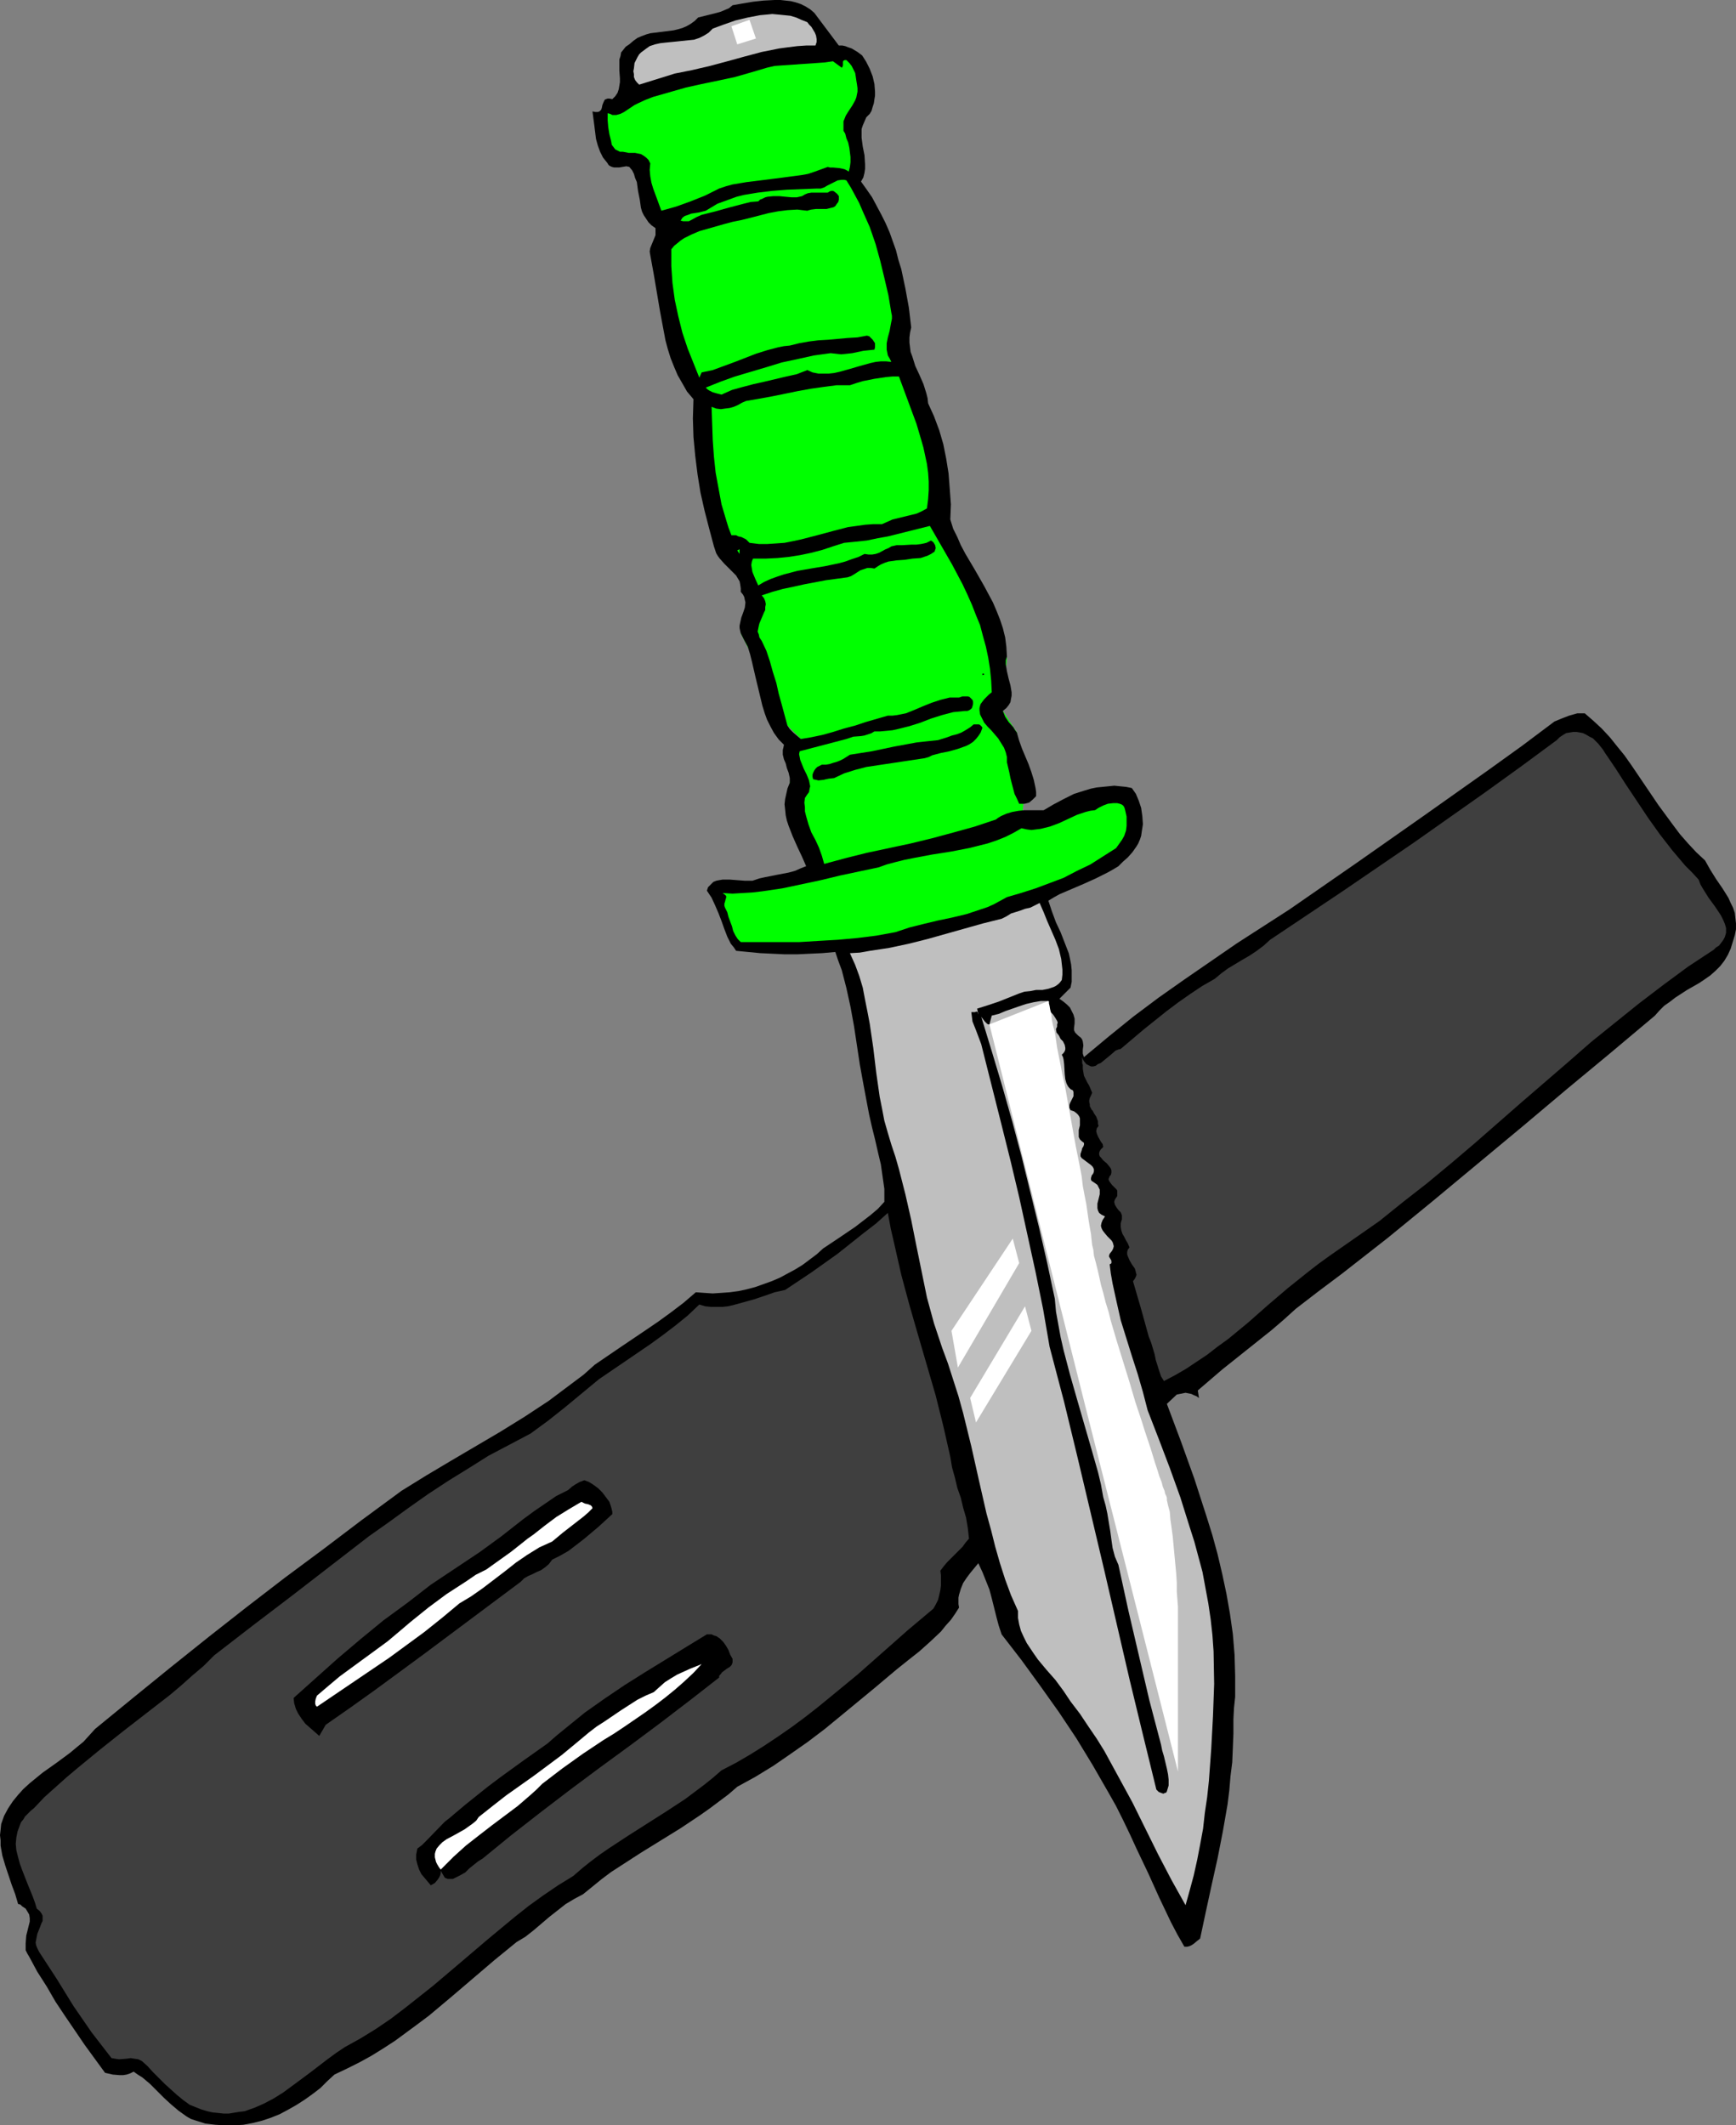 <?xml version="1.0" encoding="UTF-8" standalone="no"?>
<svg
   version="1.0"
   width="127.167mm"
   height="155.668mm"
   id="svg22"
   sodipodi:docname="Knife 3.wmf"
   xmlns:inkscape="http://www.inkscape.org/namespaces/inkscape"
   xmlns:sodipodi="http://sodipodi.sourceforge.net/DTD/sodipodi-0.dtd"
   xmlns="http://www.w3.org/2000/svg"
   xmlns:svg="http://www.w3.org/2000/svg">
  <rect width="100%" height="100%" fill="#808080" stroke="none"/>
  <sodipodi:namedview
     id="namedview22"
     pagecolor="#ffffff"
     bordercolor="#000000"
     borderopacity="0.25"
     inkscape:showpageshadow="2"
     inkscape:pageopacity="0.0"
     inkscape:pagecheckerboard="0"
     inkscape:deskcolor="#d1d1d1"
     inkscape:document-units="mm" />
  <defs
     id="defs1">
    <pattern
       id="WMFhbasepattern"
       patternUnits="userSpaceOnUse"
       width="6"
       height="6"
       x="0"
       y="0" />
  </defs>
  <path
     style="fill:#00ff00;fill-opacity:1;fill-rule:evenodd;stroke:none"
     d="m 204.114,152.38 5.818,9.695 -4.848,13.25 12.929,25.531 3.717,3.717 -3.071,12.119 2.424,9.211 8.404,16.967 53.332,-13.574 0.97,-13.574 -2.263,-12.927 -3.879,-5.979 1.131,-15.028 -10.181,-23.592 -10.181,-22.138 z"
     id="path1" />
  <path
     style="fill:#000000;fill-opacity:1;fill-rule:evenodd;stroke:none"
     d="m 232.235,12.604 h 0.97 l 0.808,0.162 0.808,0.323 0.97,0.323 1.616,0.97 1.293,0.97 1.131,1.778 0.97,1.939 0.808,2.101 0.485,2.101 0.162,2.101 v 1.131 l -0.162,0.97 -0.162,1.131 -0.323,0.97 -0.323,1.131 -0.485,0.808 -0.97,0.97 -0.485,1.131 -0.485,1.131 -0.323,0.97 v 1.293 1.131 l 0.323,2.424 0.485,2.424 0.162,2.585 v 1.131 l -0.162,1.131 -0.323,1.293 -0.646,1.131 1.616,2.262 1.454,2.101 1.293,2.424 1.293,2.424 1.131,2.262 1.131,2.585 1.778,5.009 0.646,2.585 0.808,2.585 1.131,5.333 0.97,5.333 0.646,5.494 -0.323,1.454 -0.162,1.293 v 1.454 l 0.162,1.293 0.162,1.293 0.485,1.293 0.808,2.585 1.131,2.424 1.131,2.585 0.808,2.585 0.323,1.293 0.162,1.454 1.616,3.555 1.454,3.878 1.131,3.878 0.808,4.04 0.646,4.04 0.323,4.201 0.323,4.363 -0.162,4.201 0.808,2.585 1.131,2.262 0.97,2.262 1.293,2.424 2.586,4.363 2.586,4.525 2.424,4.525 0.97,2.262 0.97,2.424 0.808,2.424 0.646,2.585 0.323,2.585 0.162,2.747 -0.323,0.97 v 1.131 l 0.323,1.939 0.485,2.101 0.485,1.778 0.323,1.939 v 0.97 l -0.162,0.808 -0.162,0.97 -0.485,0.808 -0.646,0.808 -0.97,0.808 0.323,0.808 0.323,0.808 0.97,1.454 1.293,1.454 0.485,0.808 0.485,0.646 0.646,2.262 0.808,2.262 1.778,4.201 0.808,2.262 0.646,2.101 0.485,2.262 0.162,1.131 v 1.131 l -0.97,0.97 -0.97,0.808 -0.646,0.162 -0.646,0.162 h -0.808 -0.646 l -0.646,-1.454 -0.646,-1.293 -0.808,-3.07 -0.323,-1.293 -0.323,-1.616 -0.646,-2.747 v -0.808 -0.646 l -0.323,-1.293 -0.485,-1.293 -0.808,-1.293 -0.808,-1.293 -0.97,-1.131 -0.97,-1.131 -0.97,-0.97 -0.97,-1.131 -0.646,-1.293 -0.485,-0.97 -0.162,-1.131 v -0.646 l 0.162,-0.646 0.162,-0.485 0.485,-0.646 0.485,-0.646 0.485,-0.485 0.808,-0.808 0.808,-0.646 -0.162,-3.232 -0.323,-3.232 -0.485,-3.07 -0.646,-3.07 -0.808,-2.909 -0.808,-3.07 -1.131,-2.747 -1.131,-2.909 -1.293,-2.909 -1.293,-2.747 -2.909,-5.494 -3.071,-5.332 -3.071,-5.333 -5.818,1.454 -5.818,1.454 -2.747,0.485 -3.071,0.646 -3.071,0.323 -3.232,0.323 -3.071,0.97 -2.909,0.97 -3.071,0.808 -3.071,0.646 -3.071,0.485 -3.232,0.323 -3.232,0.162 h -3.555 l -0.323,0.808 -0.162,0.97 0.162,0.97 0.162,0.97 0.808,1.939 0.808,1.778 1.616,-0.97 1.778,-0.808 1.778,-0.646 1.939,-0.646 3.717,-0.97 3.717,-0.646 3.879,-0.646 3.879,-0.808 1.778,-0.485 1.778,-0.646 1.939,-0.646 1.616,-0.808 1.131,0.162 h 0.97 l 0.97,-0.162 0.97,-0.323 1.778,-0.97 0.808,-0.323 0.808,-0.485 1.454,-0.323 h 1.454 l 2.747,-0.162 h 1.293 l 1.293,-0.162 1.454,-0.323 1.293,-0.646 0.646,0.485 0.485,0.808 0.162,0.808 -0.162,0.485 -0.162,0.485 -0.97,0.646 -0.97,0.485 -0.97,0.323 -0.97,0.323 -2.263,0.162 -2.101,0.323 -2.263,0.162 -2.263,0.323 -0.97,0.323 -1.131,0.485 -0.808,0.485 -0.97,0.646 -0.97,-0.162 h -0.97 l -0.97,0.323 -0.97,0.323 -1.778,1.131 -0.808,0.485 -0.97,0.323 -5.98,0.808 -5.98,1.131 -2.909,0.646 -3.071,0.646 -2.909,0.808 -2.909,0.97 0.646,0.808 0.323,0.808 0.162,0.808 -0.162,0.808 v 0.808 l -0.323,0.646 -1.293,3.07 -0.162,0.646 -0.162,0.808 -0.162,0.808 0.323,0.808 0.162,0.808 0.646,0.97 1.293,2.747 0.97,2.909 0.808,2.909 0.97,3.07 0.646,2.909 0.808,2.909 1.616,5.979 0.646,0.97 0.97,0.97 1.131,0.97 0.97,0.808 2.909,-0.485 3.071,-0.646 2.909,-0.808 3.071,-0.97 3.071,-0.808 2.909,-0.97 6.141,-1.778 h 1.293 l 1.293,-0.162 2.424,-0.485 2.424,-0.97 2.263,-0.97 2.424,-0.97 2.424,-0.808 1.293,-0.323 1.293,-0.323 h 1.293 1.293 l 0.97,-0.323 h 0.97 0.485 l 0.485,0.162 0.323,0.323 0.485,0.485 0.162,0.485 v 0.646 l -0.162,0.646 -0.162,0.485 -0.323,0.323 -0.485,0.323 -0.485,0.162 h -0.646 l -1.616,0.162 -1.616,0.162 -3.071,0.808 -3.071,0.97 -2.909,1.131 -3.071,0.97 -3.232,0.808 -1.454,0.323 -1.616,0.162 -1.778,0.162 h -1.616 l -0.808,0.485 -0.97,0.323 -0.97,0.323 -0.97,0.162 -2.101,0.162 -0.97,0.323 -0.97,0.323 v 0 l -12.929,3.393 -0.162,0.808 0.162,0.808 0.162,0.808 0.323,0.808 0.646,1.616 0.808,1.616 0.646,1.616 0.162,0.808 0.162,0.808 -0.162,0.646 -0.162,0.97 -0.485,0.646 -0.646,0.97 -0.162,1.293 0.162,1.293 v 1.131 l 0.323,1.293 0.646,2.262 0.808,2.262 1.131,2.101 0.97,2.101 0.808,2.262 0.646,2.262 5.98,-1.616 5.818,-1.454 12.121,-2.585 5.98,-1.454 5.98,-1.616 5.818,-1.616 5.818,-1.939 0.646,-0.485 0.808,-0.485 1.454,-0.646 1.616,-0.485 1.778,-0.323 1.616,-0.162 h 1.939 3.394 l 2.747,-1.616 2.747,-1.454 2.909,-1.454 3.071,-0.97 1.616,-0.485 1.616,-0.323 1.616,-0.162 1.616,-0.162 1.616,-0.162 1.616,0.162 1.616,0.162 1.616,0.323 1.131,1.616 0.808,1.939 0.646,1.939 0.323,2.262 0.162,2.262 -0.323,2.101 -0.162,1.131 -0.323,0.97 -0.485,1.131 -0.485,0.808 -1.131,1.616 -1.293,1.454 -1.293,1.131 -1.293,1.293 -1.616,0.97 -1.454,0.808 -3.232,1.616 -3.232,1.454 -3.394,1.454 -3.394,1.454 -1.454,0.808 -1.616,0.97 0.97,2.909 1.131,3.07 1.293,2.747 1.131,2.909 1.131,2.909 0.323,1.454 0.323,1.616 0.162,1.616 v 1.454 1.778 l -0.323,1.616 -3.071,3.07 1.131,0.808 0.97,0.808 0.808,0.808 0.485,0.97 0.485,0.97 0.323,1.131 v 1.293 l -0.162,1.293 v 0.646 l 0.323,0.646 0.323,0.323 0.485,0.485 0.808,0.646 0.323,0.485 0.162,0.485 0.162,1.131 -0.162,1.131 v 1.131 l 0.162,0.485 0.162,0.485 6.788,-5.656 6.788,-5.494 7.111,-5.333 7.111,-5.009 7.272,-5.009 7.272,-5.009 14.545,-9.372 18.424,-12.766 18.424,-12.927 18.262,-12.927 9.212,-6.625 9.05,-6.787 1.939,-0.808 2.101,-0.808 1.131,-0.323 1.131,-0.323 h 0.97 1.131 l 2.424,2.101 2.263,2.101 2.263,2.424 1.939,2.424 2.101,2.585 1.939,2.747 7.434,10.988 4.04,5.494 1.939,2.585 2.263,2.585 2.263,2.424 2.424,2.262 1.454,2.585 1.616,2.585 1.778,2.585 1.616,2.585 0.646,1.454 0.646,1.293 0.485,1.454 0.162,1.454 0.162,1.454 v 1.616 l -0.323,1.616 -0.485,1.616 -0.646,2.101 -0.808,1.778 -0.97,1.616 -1.131,1.454 -1.293,1.293 -1.454,1.293 -1.616,1.131 -1.454,0.97 -3.394,1.939 -3.232,2.101 -1.454,1.131 -1.616,1.131 -1.293,1.293 -1.293,1.454 -12.121,10.18 -12.282,10.18 -6.141,5.171 -6.141,5.171 -12.444,10.342 -12.444,10.342 -12.444,10.18 -12.606,9.857 -6.464,4.848 -6.303,4.848 -3.394,3.07 -3.394,2.909 -13.575,10.827 -3.394,2.909 -3.394,2.909 0.323,2.101 -0.646,-0.485 -0.808,-0.323 -0.646,-0.323 -0.808,-0.162 -0.808,-0.162 -0.808,0.162 -0.808,0.162 -0.808,0.162 -2.747,2.585 3.879,10.342 3.717,10.342 3.394,10.503 1.616,5.171 1.454,5.333 1.293,5.494 1.131,5.332 0.97,5.494 0.808,5.656 0.485,5.817 0.162,5.817 v 5.817 l -0.323,3.07 -0.162,3.07 v 4.04 l -0.162,4.04 -0.162,3.878 -0.485,3.878 -0.323,3.878 -0.485,3.878 -1.293,7.433 -1.454,7.433 -1.616,7.272 -1.616,7.433 -1.616,7.595 -0.808,0.646 -0.97,0.808 -0.485,0.323 -0.646,0.323 -0.646,0.162 h -0.808 l -1.939,-3.393 -1.778,-3.393 -3.232,-6.787 -3.071,-6.787 -3.232,-6.787 -1.778,-3.878 -1.939,-4.04 -1.939,-3.878 -2.101,-3.717 -4.364,-7.595 -4.525,-7.433 -4.848,-7.272 -5.172,-7.272 -5.172,-7.11 -5.495,-7.11 -0.808,-2.424 -0.646,-2.424 -1.293,-5.171 -0.646,-2.424 -0.97,-2.424 -0.97,-2.424 -1.131,-2.424 -2.263,2.747 -0.97,1.293 -0.97,1.454 -0.646,1.616 -0.485,1.616 -0.162,0.808 v 0.808 0.97 l 0.162,0.97 -1.131,1.778 -1.131,1.616 -1.454,1.616 -1.293,1.616 -2.909,2.747 -3.071,2.747 -3.071,2.424 -3.232,2.585 -3.071,2.585 -3.071,2.585 -9.212,7.595 -4.525,3.717 -4.687,3.555 -4.848,3.393 -4.687,3.232 -5.01,3.07 -5.01,2.747 -2.424,2.101 -2.586,1.939 -2.586,1.939 -2.747,1.939 -5.333,3.555 -5.495,3.393 -5.495,3.393 -5.495,3.555 -2.747,1.778 -2.586,1.939 -2.586,2.101 -2.586,2.101 -2.424,1.293 -2.424,1.454 -2.263,1.778 -2.263,1.778 -4.364,3.717 -2.263,1.778 -2.424,1.454 -6.141,5.009 -12.121,10.342 -5.98,5.009 -3.232,2.424 -3.071,2.262 -3.071,2.262 -3.232,2.101 -3.394,2.101 -3.232,1.778 -3.555,1.778 -3.394,1.616 -1.939,1.778 -1.939,1.939 -2.101,1.616 -2.263,1.616 -2.263,1.454 -2.263,1.293 -2.424,1.293 -2.424,0.97 -2.424,0.808 -2.586,0.646 -2.586,0.485 -2.586,0.162 h -2.586 l -2.586,-0.162 -2.747,-0.323 -2.586,-0.808 -1.454,-0.485 -1.131,-0.646 -1.131,-0.808 -1.131,-0.808 -2.101,-1.778 -1.939,-1.778 -3.879,-3.878 -2.101,-1.778 -1.293,-0.808 -1.131,-0.808 -0.97,0.485 -0.97,0.323 -0.97,0.162 h -0.97 l -1.939,-0.162 -2.101,-0.485 -5.656,-7.756 -5.495,-8.08 -2.586,-3.878 -2.424,-4.201 -2.586,-4.04 -2.263,-4.201 -0.485,-0.808 -0.485,-0.97 v -0.97 -0.97 l 0.162,-2.101 0.485,-1.939 0.485,-1.939 v -0.97 L 8.081,530.019 7.596,529.211 7.111,528.403 6.141,527.757 5.656,527.272 5.01,527.11 4.202,524.363 3.232,521.778 1.454,516.445 0.646,513.698 0.162,510.951 V 509.497 L 0,508.042 l 0.162,-1.454 0.162,-1.616 0.808,-2.262 1.131,-2.101 1.293,-1.939 1.454,-1.778 1.454,-1.616 1.778,-1.616 1.778,-1.454 1.778,-1.454 3.879,-2.747 3.717,-2.747 1.939,-1.616 1.778,-1.454 1.616,-1.778 1.616,-1.778 10.666,-8.726 10.343,-8.403 10.505,-8.403 10.505,-8.241 10.505,-8.08 10.666,-7.918 10.666,-8.08 10.99,-8.08 6.788,-4.201 6.788,-4.04 13.737,-8.08 6.788,-4.201 6.626,-4.363 3.232,-2.424 3.232,-2.424 3.232,-2.424 3.071,-2.747 3.555,-2.424 3.555,-2.424 6.949,-4.686 3.555,-2.424 3.555,-2.585 3.394,-2.585 3.394,-2.909 2.263,0.162 2.424,0.162 2.424,-0.162 2.263,-0.162 2.424,-0.323 2.263,-0.485 2.424,-0.646 2.263,-0.808 2.263,-0.808 2.263,-0.97 2.101,-1.131 2.101,-1.131 2.101,-1.293 1.939,-1.454 1.939,-1.454 1.778,-1.616 4.363,-2.909 4.525,-3.07 2.101,-1.616 2.101,-1.616 2.101,-1.778 1.778,-1.939 v -1.778 -1.778 l -0.485,-3.393 -0.485,-3.393 -0.808,-3.393 -0.808,-3.555 -0.808,-3.232 -0.808,-3.555 -0.646,-3.393 -0.97,-5.171 -0.97,-5.333 -1.616,-10.665 -0.97,-5.333 -1.131,-5.171 -1.293,-5.009 -0.97,-2.585 -0.808,-2.424 -3.555,0.323 -3.555,0.162 -3.394,0.162 h -3.555 l -3.394,-0.162 -3.394,-0.162 -6.626,-0.646 -0.646,-0.97 -0.808,-0.97 -0.97,-1.939 -0.808,-2.101 -0.808,-2.262 -0.808,-2.101 -0.97,-2.262 -0.97,-2.101 -0.646,-0.97 -0.646,-0.97 0.323,-0.97 0.808,-0.808 0.646,-0.646 0.808,-0.323 0.808,-0.162 0.97,-0.162 h 1.939 l 2.101,0.162 2.101,0.162 h 1.131 0.97 l 0.97,-0.323 0.97,-0.323 1.454,-0.323 1.616,-0.323 1.616,-0.323 3.394,-0.646 1.778,-0.485 1.454,-0.646 1.616,-0.646 -1.131,-2.585 -1.293,-2.747 -1.293,-2.909 -1.131,-2.909 -0.485,-1.454 -0.323,-1.454 -0.162,-1.616 -0.162,-1.454 0.162,-1.454 0.323,-1.454 0.323,-1.454 0.646,-1.616 v -1.293 l -0.323,-1.454 -0.485,-1.293 -0.323,-1.293 -0.485,-1.131 -0.323,-1.293 v -1.293 l 0.162,-0.646 0.162,-0.808 -1.454,-1.454 -1.293,-1.778 -0.97,-1.778 -0.97,-1.939 -0.646,-1.778 -0.646,-2.101 -0.97,-4.04 -0.97,-4.04 -0.97,-4.201 -0.485,-1.939 -0.646,-2.101 -0.97,-1.778 -0.97,-1.939 -0.162,-0.646 -0.162,-0.808 v -0.646 l 0.162,-0.808 0.323,-1.454 0.485,-1.293 0.485,-1.454 0.162,-1.454 -0.162,-0.646 -0.162,-0.808 -0.323,-0.646 -0.646,-0.808 v -0.97 l -0.162,-1.131 -0.162,-0.808 -0.485,-0.808 -0.485,-0.808 -0.646,-0.646 -1.293,-1.293 -0.646,-0.646 -0.646,-0.646 -1.293,-1.454 -0.485,-0.646 -0.485,-0.808 -0.323,-0.97 -0.323,-0.97 -1.293,-4.848 -1.293,-5.009 -1.131,-5.009 -0.808,-5.009 -0.646,-5.171 -0.485,-5.171 -0.162,-5.171 0.162,-5.332 -1.778,-2.101 -1.293,-2.262 -1.293,-2.262 -0.97,-2.262 -0.97,-2.424 -0.808,-2.585 -0.646,-2.424 -0.485,-2.585 -0.97,-5.171 -1.778,-10.503 -0.97,-5.333 -0.162,-0.97 0.162,-0.97 1.454,-3.555 v -0.97 -0.97 l -1.131,-0.808 -0.808,-0.808 -0.646,-0.97 -0.646,-0.97 -0.485,-0.97 -0.323,-1.131 -0.323,-2.262 -0.485,-2.424 -0.323,-2.424 -0.485,-1.131 -0.323,-1.131 -0.485,-0.97 -0.808,-0.97 -0.808,-0.162 -0.97,0.162 -0.97,0.162 h -0.808 -0.646 l -0.646,-0.162 -0.646,-0.323 -0.323,-0.323 -0.162,-0.323 -0.646,-0.808 -0.646,-0.808 -0.808,-1.616 -0.646,-1.778 -0.485,-1.778 -0.485,-3.878 -0.485,-3.717 0.808,0.162 h 0.646 l 0.485,-0.162 0.162,-0.162 0.323,-0.323 0.162,-0.485 0.162,-0.808 0.323,-0.808 0.162,-0.323 0.162,-0.323 0.323,-0.162 0.485,-0.162 h 0.485 l 0.808,0.162 0.808,-0.808 0.646,-0.97 0.323,-0.97 0.162,-0.97 0.162,-0.97 V 21.653 l -0.162,-2.101 v -2.101 -0.97 l 0.323,-0.97 0.162,-0.97 0.646,-0.808 0.646,-0.808 0.97,-0.646 1.131,-0.97 1.131,-0.808 1.131,-0.485 1.293,-0.485 1.131,-0.323 1.293,-0.162 2.586,-0.323 2.586,-0.323 1.293,-0.323 1.131,-0.323 1.131,-0.485 1.131,-0.646 1.131,-0.808 0.97,-0.97 2.586,-0.646 2.586,-0.646 1.131,-0.323 1.131,-0.485 1.131,-0.485 0.97,-0.808 2.747,-0.485 2.909,-0.485 L 211.387,0.162 214.458,0 h 1.616 l 1.454,0.162 1.454,0.162 1.293,0.323 1.454,0.485 1.293,0.646 1.293,0.808 1.131,0.97 z"
     id="path2" />
  <path
     style="fill:#bfbfbf;fill-opacity:1;fill-rule:evenodd;stroke:none"
     d="m 223.508,6.14 0.485,0.646 0.646,0.646 0.485,0.808 0.485,0.808 0.323,0.808 0.162,0.97 v 0.808 l -0.323,0.97 h -2.586 l -2.424,0.162 -2.586,0.323 -2.424,0.323 -4.848,0.97 -4.848,1.293 -4.687,1.293 -4.848,1.293 -4.848,1.131 -4.848,0.97 -9.858,3.07 -0.646,-0.646 -0.485,-0.646 -0.323,-0.808 v -0.808 l -0.162,-0.808 0.162,-0.808 0.162,-1.454 0.485,-0.97 0.323,-0.646 0.485,-0.808 0.485,-0.485 1.293,-0.97 1.131,-0.808 1.454,-0.485 1.454,-0.323 1.454,-0.162 3.232,-0.323 3.071,-0.323 1.616,-0.162 1.454,-0.485 1.293,-0.646 1.293,-0.808 1.131,-1.131 3.071,-1.131 3.232,-1.131 3.394,-0.808 3.394,-0.646 1.778,-0.162 1.616,-0.162 1.778,0.162 1.616,0.162 1.616,0.162 1.616,0.485 1.454,0.646 z"
     id="path3" />
  <path
     style="fill:#00ff00;fill-opacity:1;fill-rule:evenodd;stroke:none"
     d="m 237.406,24.4 v 0.97 l -0.162,0.808 -0.162,0.808 -0.323,0.808 -0.808,1.454 -0.97,1.454 -0.808,1.293 -0.323,0.808 -0.323,0.808 v 0.808 0.808 0.97 l 0.485,0.808 0.323,1.293 0.485,1.131 0.323,1.454 0.162,1.293 0.162,1.293 v 1.454 l -0.162,1.293 -0.323,1.293 -0.485,-0.323 -0.646,-0.323 -0.646,-0.162 -0.808,-0.162 -1.778,-0.162 h -0.808 l -0.646,-0.162 -1.778,0.646 -1.778,0.646 -1.939,0.646 -1.778,0.323 -3.717,0.485 -3.717,0.485 -3.879,0.485 -3.879,0.485 -3.879,0.646 -1.778,0.485 -1.939,0.646 -1.939,0.97 -1.939,0.97 -4.04,1.616 -4.04,1.454 -4.04,1.131 -1.131,-3.07 -1.131,-3.07 -0.485,-1.616 -0.323,-1.778 -0.162,-1.778 0.162,-1.778 -0.485,-0.97 -0.646,-0.646 -0.646,-0.485 -0.808,-0.485 -0.808,-0.162 -0.808,-0.162 h -0.808 -0.97 l -1.616,-0.323 h -0.808 l -0.646,-0.323 -0.646,-0.323 -0.485,-0.646 -0.485,-0.646 -0.162,-0.97 -0.485,-1.939 -0.323,-1.939 -0.162,-1.939 v -1.939 l 0.646,0.162 0.646,0.323 h 0.646 0.485 l 1.131,-0.323 0.97,-0.485 1.939,-1.293 0.97,-0.646 0.97,-0.485 2.101,-0.97 2.101,-0.808 4.525,-1.293 4.525,-1.293 4.363,-0.97 4.687,-0.97 4.525,-0.97 4.525,-1.293 4.363,-1.293 2.101,-0.485 2.263,-0.162 4.687,-0.323 4.687,-0.323 2.263,-0.162 2.263,-0.323 2.424,1.778 0.162,-0.162 0.162,-0.485 v -0.646 -0.323 l 0.162,-0.323 0.323,-0.162 h 0.485 l 0.808,0.808 0.646,0.808 0.485,0.97 0.485,0.97 0.162,0.97 0.162,1.131 0.162,0.97 z"
     id="path4" />
  <path
     style="fill:#00ff00;fill-opacity:1;fill-rule:evenodd;stroke:none"
     d="m 234.336,49.932 1.293,2.101 1.131,2.101 1.131,2.101 0.97,2.262 1.939,4.363 1.616,4.686 1.293,4.686 1.131,4.686 1.131,4.848 0.808,4.848 0.162,0.808 v 0.808 l -0.323,1.616 -0.323,1.778 -0.485,1.778 -0.323,1.616 v 1.778 l 0.162,0.808 0.162,0.808 0.485,0.808 0.485,0.97 -1.454,-0.162 h -1.454 l -1.454,0.162 -1.454,0.323 -2.909,0.808 -2.747,0.808 -2.909,0.808 -1.454,0.323 -1.454,0.162 h -1.454 -1.454 l -1.616,-0.323 -1.454,-0.646 -2.909,1.131 -2.909,0.646 -6.141,1.454 -2.909,0.646 -3.071,0.808 -2.909,0.808 -2.909,1.293 -1.293,-0.323 -1.131,-0.323 -0.97,-0.485 -0.485,-0.323 -0.485,-0.485 4.04,-1.616 4.04,-1.454 4.364,-1.293 4.363,-1.293 4.202,-1.293 4.525,-0.97 4.363,-0.97 4.687,-0.646 1.454,0.162 1.454,0.162 1.616,-0.162 1.454,-0.162 3.071,-0.646 3.071,-0.323 0.162,-0.646 v -0.485 -0.646 l -0.323,-0.485 -0.323,-0.485 -0.485,-0.485 -0.485,-0.485 -0.646,-0.162 -2.586,0.485 -2.747,0.162 -5.333,0.485 -2.747,0.162 -2.586,0.323 -2.747,0.485 -2.586,0.646 -1.616,0.162 -1.616,0.323 -3.071,0.808 -3.071,0.97 -2.909,1.131 -2.909,1.131 -3.071,1.131 -3.071,1.131 -3.071,0.646 -0.646,1.454 -1.616,-4.04 -1.616,-4.04 -1.454,-4.363 -1.131,-4.525 -0.97,-4.525 -0.646,-4.686 -0.323,-4.686 v -4.686 l 0.808,-0.97 0.808,-0.646 0.97,-0.808 0.97,-0.646 1.939,-0.97 2.263,-0.97 2.263,-0.646 2.263,-0.646 2.263,-0.646 2.424,-0.646 2.424,-0.485 2.586,-0.646 5.01,-1.293 2.586,-0.485 2.586,-0.323 2.747,-0.162 1.293,0.162 1.454,0.162 0.485,-0.162 0.646,-0.162 1.293,-0.162 h 2.909 l 1.293,-0.323 0.646,-0.162 0.485,-0.323 0.323,-0.485 0.485,-0.646 0.162,-0.646 v -0.97 l -0.485,-0.646 -0.808,-0.646 -0.323,-0.162 h -0.485 l -0.485,0.162 -0.485,0.323 h -0.808 -1.778 -0.97 -0.97 l -0.97,0.162 -0.808,0.323 -0.808,0.485 -1.454,0.323 h -1.454 l -1.778,-0.162 -1.616,-0.162 h -1.616 l -1.616,0.162 -0.646,0.162 -0.646,0.323 -0.808,0.323 -0.485,0.485 -2.101,0.162 -1.939,0.485 -3.717,0.97 -4.04,1.131 -3.879,0.97 -1.454,0.646 -1.454,0.808 -0.646,0.323 h -0.808 -0.808 l -0.646,-0.162 0.485,-0.808 0.646,-0.485 0.97,-0.323 0.808,-0.323 2.101,-0.323 1.939,-0.485 1.616,-0.97 1.616,-0.97 1.778,-0.646 1.778,-0.646 1.778,-0.646 1.939,-0.485 3.879,-0.646 4.04,-0.485 4.04,-0.323 8.242,-0.323 h 1.131 l 0.97,-0.323 0.808,-0.485 1.939,-0.97 0.97,-0.485 1.131,-0.162 h 0.646 z"
     id="path5" />
  <path
     style="fill:#00ff00;fill-opacity:1;fill-rule:evenodd;stroke:none"
     d="m 248.881,104.226 1.616,4.363 1.616,4.363 1.616,4.363 1.293,4.363 0.646,2.262 0.485,2.262 0.485,2.262 0.323,2.424 0.162,2.424 v 2.424 l -0.162,2.424 -0.323,2.585 -1.454,0.808 -1.454,0.646 -6.626,1.616 -1.454,0.646 -1.454,0.646 h -2.424 l -2.263,0.162 -2.263,0.323 -2.424,0.323 -4.363,1.131 -4.202,1.131 -4.364,1.131 -2.263,0.485 -2.424,0.485 -2.263,0.162 -2.424,0.162 h -2.424 l -2.586,-0.323 -0.485,-0.485 -0.485,-0.485 -1.293,-0.646 -0.808,-0.162 -0.646,-0.323 h -0.646 -0.646 l -0.808,-2.101 -0.646,-2.101 -1.293,-4.363 -0.808,-4.363 -0.808,-4.363 -0.485,-4.525 -0.323,-4.525 -0.323,-9.211 1.293,0.485 1.293,0.162 1.131,-0.162 1.293,-0.162 1.131,-0.323 1.131,-0.485 1.131,-0.646 1.131,-0.485 3.717,-0.646 3.555,-0.646 7.111,-1.454 3.555,-0.646 3.394,-0.485 3.717,-0.485 h 3.717 l 1.939,-0.646 1.616,-0.485 1.616,-0.323 1.616,-0.323 3.232,-0.485 1.778,-0.162 z"
     id="path6" />
  <path
     style="fill:#00ff00;fill-opacity:1;fill-rule:evenodd;stroke:none"
     d="m 204.114,152.38 0.646,-0.323 v 1.293 z"
     id="path7" />
  <path
     style="fill:#000000;fill-opacity:1;fill-rule:evenodd;stroke:none"
     d="m 272.314,186.476 0.162,0.162 v 0.162 h -0.323 l -0.162,0.162 v -0.485 z"
     id="path8" />
  <path
     style="fill:#000000;fill-opacity:1;fill-rule:evenodd;stroke:none"
     d="m 271.991,201.504 -0.485,1.293 -0.646,0.97 -0.646,0.808 -0.808,0.808 -0.97,0.646 -0.97,0.485 -2.263,0.808 -2.263,0.646 -2.424,0.485 -2.424,0.646 -0.97,0.485 -1.131,0.323 -6.464,0.97 -6.464,0.97 -3.232,0.485 -3.071,0.808 -3.071,0.97 -2.747,1.293 -1.454,0.162 -0.808,0.162 -0.646,0.162 -1.454,0.162 -0.646,-0.162 -0.808,-0.162 -0.162,-0.646 v -0.646 l 0.162,-0.485 0.323,-0.646 0.323,-0.485 0.485,-0.485 0.646,-0.323 0.646,-0.323 h 1.131 l 0.97,-0.162 0.97,-0.323 1.131,-0.323 0.808,-0.323 0.97,-0.485 1.778,-1.131 6.141,-0.97 6.141,-1.293 6.141,-1.131 2.909,-0.323 3.071,-0.323 2.586,-0.808 1.293,-0.485 1.293,-0.323 1.293,-0.485 1.131,-0.646 1.293,-0.808 0.97,-0.808 h 0.808 0.646 l 0.323,0.162 0.162,0.162 0.323,0.323 z"
     id="path9" />
  <path
     style="fill:#3f3f3f;fill-opacity:1;fill-rule:evenodd;stroke:none"
     d="m 444.268,208.291 3.071,4.525 2.909,4.525 6.141,9.211 3.232,4.525 3.394,4.363 3.555,4.201 1.939,1.939 1.778,1.939 0.485,1.293 0.646,1.131 0.808,1.293 0.808,1.293 1.778,2.424 1.616,2.424 0.646,1.293 0.485,1.131 0.323,1.131 v 1.293 l -0.323,1.131 -0.323,0.646 -0.323,0.485 -0.485,0.646 -0.485,0.646 -0.808,0.485 -0.646,0.646 -7.111,4.686 -6.788,5.009 -6.788,5.171 -6.626,5.333 -6.626,5.333 -6.464,5.656 -12.929,11.15 -12.929,11.311 -6.464,5.494 -6.626,5.494 -6.626,5.171 -6.626,5.333 -6.949,4.848 -6.949,4.848 -2.909,2.101 -2.909,2.262 -5.656,4.525 -5.495,4.686 -5.495,4.848 -5.495,4.525 -2.909,2.101 -2.909,2.262 -2.909,1.939 -2.909,1.939 -3.071,1.778 -3.071,1.616 -0.808,-1.293 -0.485,-1.454 -0.97,-3.07 -0.323,-1.616 -0.485,-1.616 -0.485,-1.616 -0.646,-1.616 -2.101,-7.595 -2.263,-7.756 0.485,-0.646 0.323,-0.646 0.162,-0.485 -0.162,-0.646 -0.162,-0.646 -0.162,-0.485 -0.808,-1.131 -0.646,-1.131 -0.485,-1.131 -0.162,-0.485 v -0.646 l 0.162,-0.646 0.485,-0.646 -0.485,-1.131 -0.485,-0.808 -0.485,-0.97 -0.485,-0.808 -0.323,-0.97 -0.162,-0.97 v -0.97 l 0.162,-0.646 0.162,-0.485 v -0.646 -0.485 l -0.323,-0.808 -0.646,-0.646 -0.485,-0.646 -0.485,-0.808 -0.162,-0.646 v -0.323 l 0.162,-0.485 0.323,-0.485 0.323,-0.485 v -0.485 -0.485 -0.485 l -0.162,-0.323 -0.646,-0.646 -0.646,-0.646 -0.485,-0.646 -0.323,-0.485 -0.162,-0.485 0.162,-0.323 0.162,-0.485 0.323,-0.323 0.162,-0.646 v -0.646 l -0.162,-0.485 -0.323,-0.485 -0.808,-0.97 -0.97,-0.808 -0.646,-0.808 -0.323,-0.323 -0.162,-0.485 v -0.485 l 0.162,-0.485 0.323,-0.485 0.646,-0.646 -0.162,-0.808 -0.485,-0.646 -0.808,-1.454 -0.323,-0.808 -0.162,-0.646 0.162,-0.808 0.485,-0.646 -0.162,-0.646 v -0.646 l -0.485,-1.293 -0.646,-0.97 -0.323,-0.646 -0.323,-0.323 -0.485,-0.97 v -0.485 l -0.162,-0.646 v -0.485 l 0.162,-0.646 0.323,-0.646 0.323,-0.808 -0.808,-1.939 -0.485,-0.808 -0.485,-0.97 -0.485,-0.97 -0.162,-0.97 -0.162,-0.97 v -1.131 l -0.162,-0.323 v -1.131 l -0.162,-0.646 0.646,1.131 0.646,0.808 0.646,0.323 0.646,0.323 h 0.646 l 0.646,-0.162 0.646,-0.485 0.808,-0.323 2.747,-2.262 1.293,-1.131 0.808,-0.323 0.646,-0.162 6.303,-5.333 6.464,-5.171 3.232,-2.424 3.232,-2.262 3.394,-2.262 3.394,-1.939 1.939,-1.616 1.778,-1.293 4.04,-2.424 1.939,-1.131 1.939,-1.293 1.939,-1.454 1.778,-1.616 20.04,-13.412 19.878,-13.574 9.858,-6.948 9.858,-6.948 9.858,-7.11 9.858,-7.272 0.808,-0.808 0.97,-0.646 0.808,-0.485 0.97,-0.162 0.97,-0.162 h 0.97 l 0.97,0.162 0.808,0.162 0.97,0.485 0.808,0.485 0.97,0.485 0.646,0.646 0.808,0.808 0.646,0.808 0.646,0.808 z"
     id="path10" />
  <path
     style="fill:#00ff00;fill-opacity:1;fill-rule:evenodd;stroke:none"
     d="m 311.586,224.612 0.323,1.454 v 1.293 1.293 l -0.162,1.293 -0.485,1.454 -0.646,1.131 -0.808,1.131 -0.808,1.131 -3.555,2.262 -3.555,2.262 -3.717,1.778 -3.717,1.939 -3.879,1.454 -3.879,1.454 -4.04,1.293 -3.879,1.131 -1.778,0.97 -1.778,0.97 -1.778,0.808 -1.939,0.646 -3.879,1.293 -4.04,0.97 -3.879,0.808 -4.04,0.97 -3.879,0.97 -1.939,0.646 -1.939,0.646 -5.333,0.97 -5.172,0.646 -5.333,0.485 -5.495,0.323 -5.333,0.323 h -5.333 -5.495 -5.333 l -0.808,-0.808 -0.646,-0.97 -0.646,-1.293 -0.323,-1.293 -0.97,-2.585 -0.323,-1.293 -0.646,-1.293 -0.162,-0.485 v -0.646 l 0.162,-0.485 0.162,-0.646 0.162,-0.485 v -0.485 l -0.323,-0.323 -0.646,-0.485 2.747,0.162 2.747,-0.162 2.747,-0.162 2.747,-0.323 5.495,-0.808 5.333,-1.131 5.333,-1.131 5.333,-1.293 5.333,-1.131 5.333,-1.131 2.263,-0.808 2.424,-0.646 2.586,-0.646 2.424,-0.485 5.172,-0.97 5.172,-0.808 5.01,-0.97 2.586,-0.646 2.586,-0.646 2.424,-0.808 2.424,-0.97 2.263,-1.131 2.263,-1.293 1.454,0.323 1.293,0.162 1.293,-0.162 1.293,-0.162 1.293,-0.323 1.293,-0.323 2.586,-0.97 2.424,-1.131 2.424,-1.131 2.424,-0.808 1.293,-0.323 1.293,-0.162 0.97,-0.646 1.293,-0.646 1.293,-0.485 1.454,-0.162 h 1.131 l 0.646,0.162 0.485,0.162 0.485,0.323 0.323,0.485 0.162,0.485 z"
     id="path11" />
  <path
     style="fill:#bfbfbf;fill-opacity:1;fill-rule:evenodd;stroke:none"
     d="m 293.97,271.311 -0.485,0.646 -0.485,0.485 -0.646,0.485 -0.646,0.323 -1.454,0.485 -1.616,0.323 h -1.778 l -1.616,0.323 -1.616,0.162 -1.454,0.485 -5.656,2.262 -2.909,0.97 -3.071,0.97 0.323,1.616 v -0.485 l -0.162,-0.162 -0.323,-0.162 -0.485,0.162 h -0.97 l 0.162,1.293 0.162,1.293 0.97,2.424 0.97,2.585 0.485,1.293 0.323,1.293 5.172,20.522 2.586,10.342 2.424,10.18 2.263,10.342 2.263,10.342 2.101,10.342 1.778,10.342 4.04,15.351 3.717,15.351 7.272,30.702 7.111,30.702 3.717,15.351 3.717,15.19 0.646,0.646 0.808,0.323 0.485,0.162 0.323,-0.162 0.485,-0.162 0.162,-0.323 0.485,-1.616 v -1.616 l -0.162,-1.454 -0.323,-1.616 -0.808,-3.393 -0.485,-1.616 -0.323,-1.616 -3.232,-12.281 -2.909,-12.443 -2.909,-12.443 -2.747,-12.604 -0.97,-2.262 -0.646,-2.424 -0.323,-2.262 -0.323,-2.424 -0.808,-4.848 -0.485,-2.262 -0.646,-2.262 -0.646,-3.555 -0.808,-3.393 -1.939,-6.787 -3.879,-13.412 -1.939,-6.787 -1.778,-6.787 -0.808,-3.555 -0.646,-3.555 -0.646,-3.555 -0.323,-3.555 -2.101,-9.857 -2.263,-9.857 -2.424,-9.857 -2.424,-9.857 -2.586,-9.695 -2.747,-9.695 -2.909,-9.695 -2.909,-9.534 0.485,0.646 0.485,0.646 0.646,0.646 0.323,0.162 h 0.323 l 0.646,-2.424 1.939,-0.485 1.939,-0.808 3.717,-1.293 1.939,-0.646 2.101,-0.485 1.939,-0.323 h 2.101 l -0.162,0.646 v 0.485 0.485 l 0.162,0.485 0.646,0.97 0.646,0.646 0.646,0.97 0.485,0.808 0.162,0.485 -0.162,0.485 v 0.646 l -0.323,0.646 0.162,0.97 0.646,0.808 0.485,0.97 0.646,0.646 0.485,0.97 0.162,0.808 v 0.485 l -0.162,0.485 -0.323,0.485 -0.485,0.485 0.323,0.646 0.162,0.646 0.162,1.293 0.162,2.747 0.162,1.454 0.323,1.131 0.323,0.646 0.323,0.485 0.485,0.485 0.646,0.323 0.162,0.485 v 0.323 0.808 l -0.323,0.646 -0.323,0.646 -0.323,0.646 -0.162,0.485 v 0.808 l 0.162,0.323 0.162,0.323 0.97,0.323 0.646,0.485 0.485,0.485 0.323,0.485 0.162,0.485 v 0.646 1.293 l -0.323,1.293 v 1.293 0.646 l 0.323,0.646 0.485,0.485 0.646,0.485 v 0.485 l -0.162,0.485 -0.323,0.485 -0.162,0.646 -0.323,0.97 v 0.646 l 0.323,0.485 0.646,0.485 0.646,0.485 1.293,0.97 0.485,0.485 0.323,0.646 v 0.646 l -0.162,0.485 -0.323,0.485 -0.162,0.162 v 0.162 l -0.162,0.485 v 0.485 l 0.162,0.323 0.97,0.646 0.646,0.485 0.323,0.646 0.323,0.646 v 0.485 0.808 l -0.323,1.293 -0.323,1.293 v 0.646 0.646 l 0.162,0.646 0.323,0.646 0.646,0.485 0.97,0.485 -0.646,0.97 -0.323,0.808 -0.162,0.808 0.162,0.646 0.323,0.646 0.485,0.646 0.808,0.97 1.131,1.131 0.323,0.485 0.162,0.485 0.162,0.646 -0.162,0.646 -0.323,0.646 -0.646,0.808 -0.162,0.485 v 0.323 l 0.485,0.808 0.162,0.323 v 0.323 0.323 l -0.162,0.162 -0.323,0.162 0.323,2.585 0.485,2.747 1.131,5.171 1.131,5.009 3.071,9.857 1.616,5.009 1.454,5.009 1.293,5.009 3.071,7.918 3.071,8.08 2.909,8.08 2.586,8.241 1.293,4.04 1.131,4.201 1.131,4.201 0.808,4.363 0.808,4.363 0.646,4.363 0.485,4.363 0.323,4.525 0.162,9.049 -0.323,8.888 -0.485,9.049 -0.646,8.888 -0.485,4.525 -0.646,4.363 -0.485,4.363 -0.808,4.363 -0.808,4.201 -0.97,4.363 -1.131,4.201 -1.131,4.04 -3.879,-6.948 -3.717,-7.11 -7.111,-14.382 -3.879,-7.11 -1.939,-3.555 -1.939,-3.555 -2.101,-3.393 -2.424,-3.555 -2.263,-3.393 -2.586,-3.393 -0.97,-1.454 -0.97,-1.454 -2.263,-3.07 -2.424,-2.747 -2.424,-2.909 -1.131,-1.616 -0.97,-1.454 -0.97,-1.454 -0.808,-1.616 -0.808,-1.778 -0.485,-1.778 -0.323,-1.778 v -1.939 l -1.939,-4.363 -1.616,-4.363 -1.454,-4.525 -1.293,-4.525 -1.131,-4.525 -1.293,-4.686 -2.101,-9.211 -2.101,-9.372 -2.263,-9.211 -1.293,-4.686 -1.454,-4.525 -1.454,-4.525 -1.616,-4.363 -1.131,-3.393 -1.131,-3.393 -0.97,-3.555 -0.97,-3.555 -1.454,-7.11 -1.454,-7.11 -1.454,-7.272 -1.616,-7.11 -1.778,-6.948 -0.97,-3.393 -1.131,-3.393 -0.97,-3.232 -0.97,-3.393 -0.646,-3.393 -0.646,-3.232 -0.97,-6.787 -0.808,-6.787 -0.97,-6.625 -0.646,-3.393 -0.646,-3.232 -0.646,-3.393 -0.97,-3.232 -1.131,-3.07 -1.454,-3.232 2.747,-0.162 2.747,-0.485 5.333,-0.808 5.333,-1.131 5.172,-1.293 10.343,-2.909 5.172,-1.454 5.172,-1.293 1.293,-0.646 1.293,-0.808 2.586,-0.808 1.293,-0.485 1.454,-0.323 1.293,-0.646 1.293,-0.646 1.131,2.585 0.97,2.424 2.263,5.171 0.97,2.585 0.646,2.747 0.162,1.454 0.162,1.454 v 1.454 z"
     id="path12" />
  <path
     style="fill:#3f3f3f;fill-opacity:1;fill-rule:evenodd;stroke:none"
     d="m 263.102,403.331 0.485,2.909 0.808,2.909 0.646,2.747 0.97,2.747 0.646,2.747 0.808,2.747 0.485,2.909 0.323,2.909 -0.97,1.131 -0.808,1.131 -2.101,2.101 -2.101,2.101 -0.97,1.131 -0.97,1.293 0.162,1.293 v 1.293 1.454 l -0.162,1.293 -0.323,1.454 -0.323,1.293 -0.646,1.293 -0.646,1.131 -7.111,5.979 -6.949,6.14 -6.949,6.14 -7.272,5.979 -3.555,2.909 -3.717,2.909 -3.717,2.747 -3.717,2.585 -3.879,2.585 -3.879,2.424 -3.879,2.262 -4.04,2.101 -2.424,2.101 -2.424,1.939 -2.586,1.939 -2.586,1.939 -5.172,3.393 -10.666,6.787 -5.172,3.393 -2.586,1.778 -2.586,1.939 -2.424,1.939 -2.424,2.101 -4.202,2.585 -4.04,2.747 -4.04,2.909 -3.879,3.07 -7.596,6.302 -7.596,6.464 -7.434,6.302 -3.879,3.07 -3.879,3.07 -4.04,3.07 -4.04,2.747 -4.202,2.585 -4.363,2.424 -2.424,1.616 -2.424,1.778 -4.848,3.717 -5.01,3.717 -2.424,1.778 -2.586,1.616 -2.747,1.454 -2.586,1.131 -2.747,0.97 -1.454,0.162 -2.909,0.485 H 61.897 l -1.454,-0.162 -1.616,-0.162 -1.454,-0.323 -1.616,-0.485 -1.616,-0.646 -1.616,-0.646 -1.778,-1.293 -1.778,-1.454 -3.394,-3.07 -3.232,-3.232 -1.454,-1.616 -1.616,-1.454 -0.97,-0.485 -1.131,-0.162 -0.97,-0.162 -1.131,0.162 -2.101,0.162 -1.131,-0.162 -0.97,-0.162 -2.747,-3.555 -2.747,-3.555 -5.01,-7.272 -4.687,-7.595 -4.848,-7.433 -0.485,-0.97 -0.323,-0.808 -0.162,-0.808 0.162,-0.808 0.162,-0.808 0.162,-0.808 0.646,-1.616 0.485,-1.293 0.323,-0.646 v -0.808 -0.646 l -0.323,-0.646 -0.485,-0.646 -0.808,-0.646 -0.485,-1.616 -0.646,-1.778 -1.454,-3.555 -1.454,-3.717 -0.646,-1.778 -0.485,-1.778 -0.485,-1.939 -0.162,-1.778 0.162,-1.778 0.323,-1.616 0.646,-1.778 0.323,-0.808 0.646,-0.808 0.485,-0.808 0.808,-0.808 0.808,-0.808 0.808,-0.646 2.909,-3.07 3.071,-2.747 3.071,-2.747 3.071,-2.585 6.303,-5.171 6.303,-5.009 6.464,-5.009 6.464,-5.009 3.071,-2.585 3.071,-2.747 3.232,-2.747 2.909,-2.909 10.666,-8.241 10.828,-8.241 10.666,-8.241 10.666,-8.241 5.495,-3.878 5.333,-3.878 5.495,-3.878 5.656,-3.717 5.495,-3.393 5.656,-3.555 5.818,-3.07 5.818,-3.07 4.848,-3.555 4.687,-3.717 4.687,-3.878 4.687,-3.878 14.222,-9.695 3.555,-2.585 3.394,-2.585 3.394,-2.747 3.232,-3.07 1.616,0.485 1.616,0.162 h 1.616 1.616 l 1.454,-0.162 1.454,-0.323 2.909,-0.808 2.909,-0.808 2.909,-0.97 2.747,-0.97 2.909,-0.646 7.272,-4.848 7.272,-5.171 7.111,-5.656 3.555,-2.747 3.232,-2.909 0.808,4.363 0.97,4.201 1.939,8.564 2.263,8.403 2.424,8.403 4.848,16.644 2.101,8.403 z"
     id="path13" />
  <path
     style="fill:#000000;fill-opacity:1;fill-rule:evenodd;stroke:none"
     d="m 169.53,418.521 v 0.646 l -1.939,1.778 -1.939,1.778 -4.04,3.393 -2.101,1.616 -2.101,1.616 -2.263,1.293 -2.263,1.131 -0.485,0.646 -0.485,0.646 -0.97,0.808 -1.131,0.808 -1.131,0.485 -1.293,0.646 -1.131,0.485 -1.131,0.646 -0.97,0.97 -13.414,10.019 -13.414,10.019 -13.414,9.857 -6.788,4.848 -6.949,4.848 -1.778,3.07 -1.293,-1.131 -1.293,-1.131 -1.293,-1.131 -0.97,-1.293 -0.97,-1.454 -0.646,-1.293 -0.485,-1.616 -0.162,-1.454 6.141,-5.494 6.141,-5.494 6.303,-5.333 6.303,-5.171 6.626,-4.848 6.464,-5.009 6.788,-4.525 6.788,-4.525 5.98,-4.363 5.98,-4.686 3.071,-2.262 3.071,-2.101 3.071,-2.101 3.232,-1.616 1.131,-0.97 0.97,-0.646 1.131,-0.646 1.293,-0.485 1.293,0.485 1.293,0.808 1.293,0.97 1.131,1.131 0.97,1.293 0.97,1.293 0.485,1.454 z"
     id="path14" />
  <path
     style="fill:#ffffff;fill-opacity:1;fill-rule:evenodd;stroke:none"
     d="m 164.035,417.551 -1.131,1.131 -1.293,1.131 -2.909,2.262 -1.454,1.131 -1.454,1.131 -2.909,2.424 -1.778,0.808 -1.778,0.808 -3.394,2.101 -3.071,2.101 -3.071,2.424 -6.141,4.686 -3.232,2.262 -3.232,1.939 -4.848,4.04 -4.848,3.878 -4.848,3.555 -4.848,3.555 -10.02,6.787 -10.02,6.787 -0.323,-0.323 -0.162,-0.485 v -0.323 -0.323 l 0.162,-0.808 0.323,-0.808 3.232,-2.747 3.071,-2.585 6.626,-4.848 6.626,-4.848 3.071,-2.585 3.232,-2.747 5.01,-4.04 5.01,-3.717 2.747,-1.778 2.747,-1.778 2.586,-1.778 2.909,-1.454 3.394,-2.424 3.394,-2.424 3.071,-2.424 1.616,-1.293 1.616,-1.131 3.071,-2.424 3.232,-2.424 3.394,-2.101 3.555,-2.101 0.97,0.485 0.808,0.162 0.808,0.323 0.323,0.323 z"
     id="path15" />
  <path
     style="fill:#000000;fill-opacity:1;fill-rule:evenodd;stroke:none"
     d="m 202.822,459.242 v 0.485 0.485 l -0.162,0.485 -0.162,0.323 -0.485,0.485 -0.808,0.485 -0.646,0.485 -0.646,0.485 -0.485,0.646 -0.323,0.323 v 0.485 l -8.081,6.302 -8.242,6.302 -8.242,6.14 -8.404,6.14 -8.242,6.14 -8.242,6.302 -8.081,6.302 -7.919,6.464 -1.293,0.808 -2.424,1.939 -1.131,1.131 -1.454,0.808 -1.293,0.646 -0.646,0.323 h -0.808 -0.646 l -0.808,-0.323 -1.131,-1.939 v 0.646 l -0.162,0.646 -0.323,0.646 -0.323,0.485 -0.808,0.97 -1.131,0.646 -0.808,-0.97 -0.808,-0.97 -0.97,-1.131 -0.646,-1.293 -0.485,-1.454 -0.323,-1.293 v -1.454 l 0.162,-0.808 0.162,-0.808 1.293,-0.97 1.293,-1.293 5.01,-5.171 1.454,-1.131 1.131,-0.97 3.071,-2.585 3.232,-2.585 3.232,-2.585 3.232,-2.424 6.464,-4.686 6.626,-4.686 2.586,-2.262 2.586,-2.101 5.172,-4.201 5.495,-3.878 5.495,-3.717 5.656,-3.555 11.313,-6.948 5.818,-3.555 h 0.646 0.646 l 0.646,0.323 0.646,0.162 0.97,0.646 0.97,0.97 0.808,1.131 0.646,1.131 0.485,1.293 z"
     id="path16" />
  <path
     style="fill:#ffffff;fill-opacity:1;fill-rule:evenodd;stroke:none"
     d="m 194.256,460.696 -2.263,2.424 -2.586,2.424 -2.586,2.262 -2.586,2.101 -2.747,2.101 -2.909,2.101 -5.656,3.878 -2.909,1.939 -2.909,1.778 -5.818,3.878 -5.656,4.04 -2.747,2.101 -2.747,2.101 -1.616,1.616 -1.616,1.454 -3.555,3.07 -7.111,5.333 -3.555,2.747 -3.717,2.909 -3.394,3.07 -1.778,1.778 -1.778,1.778 -0.485,-0.646 -0.485,-0.808 -0.323,-0.646 -0.162,-0.646 -0.162,-0.646 v -0.485 -0.485 l 0.162,-0.646 0.323,-0.808 0.808,-0.97 0.808,-0.808 1.131,-0.808 2.424,-1.293 2.586,-1.454 1.131,-0.808 1.131,-0.808 0.97,-0.808 0.646,-0.97 3.879,-3.07 3.717,-2.909 7.757,-5.494 7.596,-5.656 3.717,-3.07 3.879,-3.232 2.101,-1.616 2.263,-1.454 4.525,-3.07 2.263,-1.454 2.263,-1.454 2.263,-1.131 2.263,-0.97 1.616,-1.454 1.454,-1.293 1.778,-1.131 1.616,-0.97 1.778,-0.808 1.778,-0.808 1.616,-0.646 z"
     id="path17" />
  <path
     style="fill:#000000;fill-opacity:1;fill-rule:evenodd;stroke:none"
     d="m 97.936,476.209 v -0.646 z"
     id="path18" />
  <path
     style="fill:#ffffff;fill-opacity:1;fill-rule:evenodd;stroke:none"
     d="m 273.93,283.592 16.323,-6.464 0.162,0.162 v 0.485 l 0.162,0.646 0.162,0.97 0.323,1.293 0.162,1.616 0.323,1.616 0.485,1.778 0.323,2.101 0.323,2.262 0.485,2.424 0.485,2.424 0.485,2.585 0.646,2.747 0.97,5.494 2.101,11.635 1.131,5.656 0.485,2.585 0.323,2.747 0.485,2.585 0.485,2.424 0.323,2.262 0.323,2.262 0.323,1.939 0.323,1.778 0.162,1.616 0.162,1.454 0.323,1.293 0.162,1.616 0.485,1.778 0.485,1.939 0.485,2.101 0.485,2.262 0.646,2.262 0.646,2.585 0.808,2.585 0.646,2.585 1.616,5.494 3.555,11.473 1.616,5.494 1.778,5.332 0.808,2.585 0.808,2.424 0.808,2.424 0.646,2.101 0.646,2.101 0.646,1.939 0.485,1.616 0.646,1.616 0.323,1.293 0.485,1.131 0.162,0.808 0.323,0.646 0.162,0.485 v 0.646 l 0.323,1.454 0.485,1.778 0.162,2.101 0.323,2.262 0.323,2.424 0.485,5.171 0.485,5.171 0.162,2.585 v 2.424 l 0.162,2.101 0.162,2.101 v 1.778 1.454 42.337 l -25.373,-100.025 z"
     id="path19" />
  <path
     style="fill:#ffffff;fill-opacity:1;fill-rule:evenodd;stroke:none"
     d="m 263.426,368.428 16.969,-25.531 1.778,6.787 -16.969,28.925 z"
     id="path20" />
  <path
     style="fill:#ffffff;fill-opacity:1;fill-rule:evenodd;stroke:none"
     d="m 268.597,387.011 15.191,-25.37 1.778,6.787 -15.353,25.37 z"
     id="path21" />
  <path
     style="fill:#ffffff;fill-opacity:1;fill-rule:evenodd;stroke:none"
     d="m 202.498,7.272 1.616,5.009 5.172,-1.616 -1.778,-5.171 z"
     id="path22" />
</svg>
